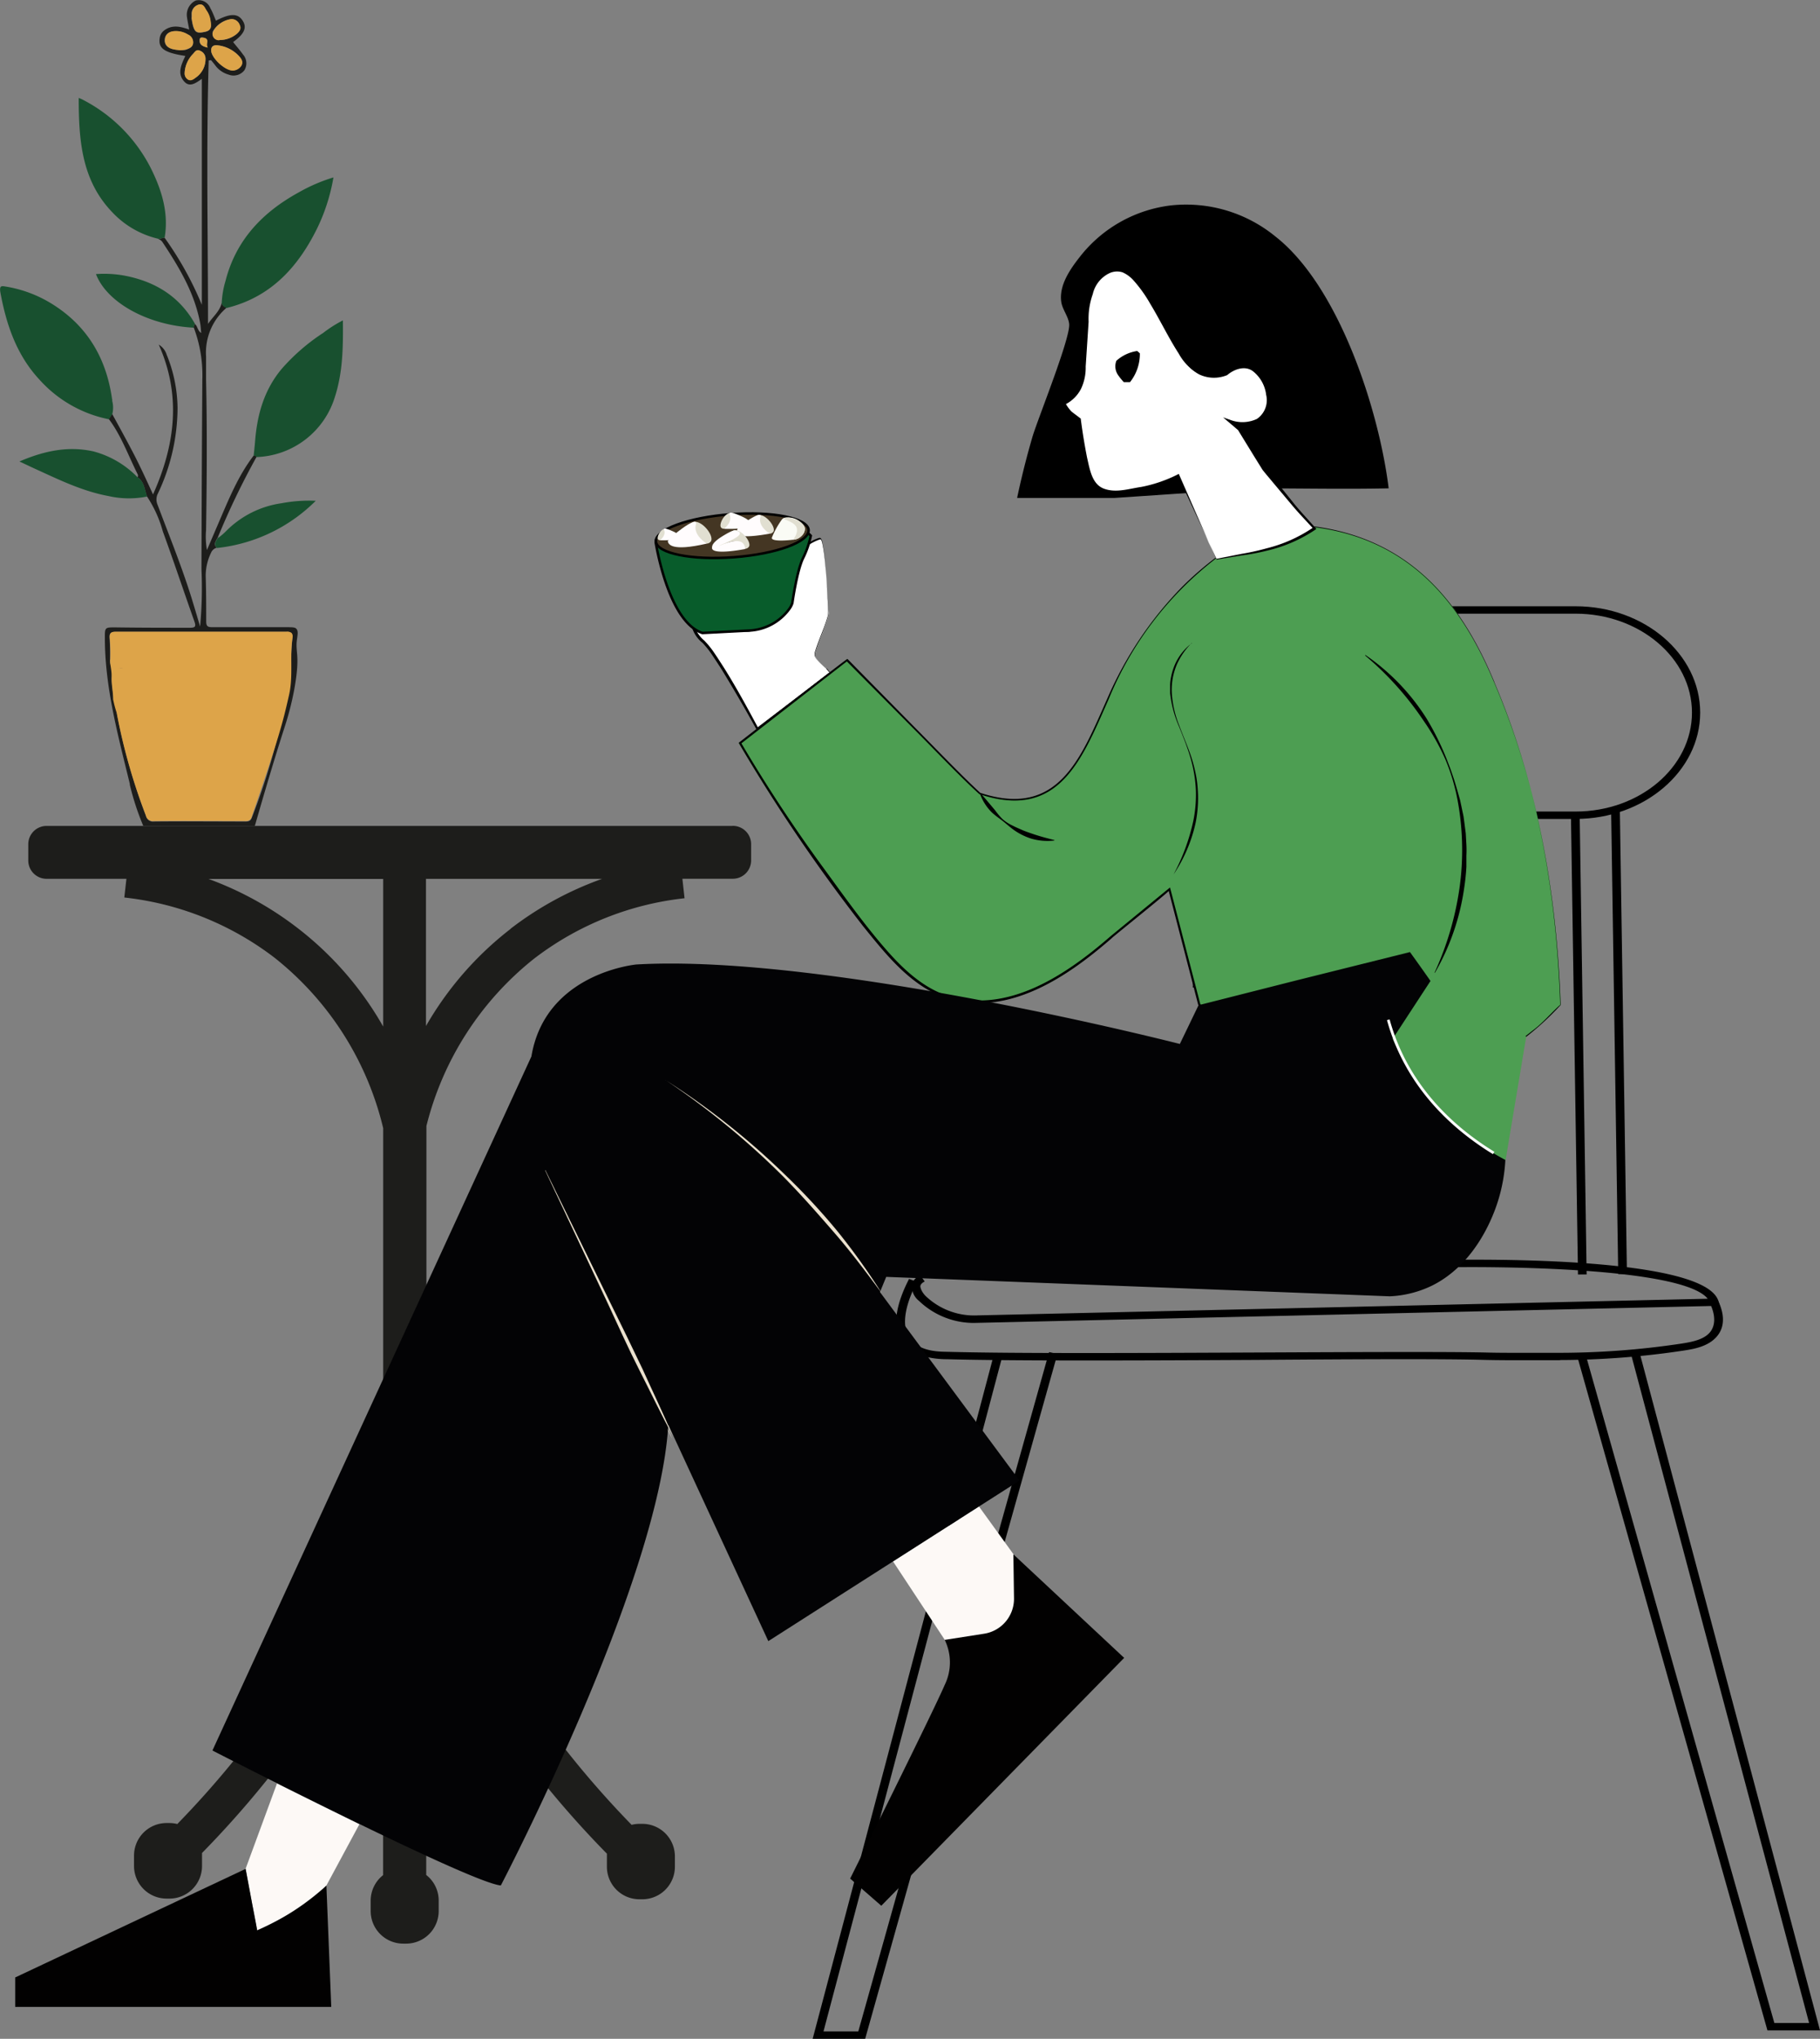 <?xml version="1.0" encoding="UTF-8"?> <svg xmlns="http://www.w3.org/2000/svg" viewBox="0 0 292.24 327.28"><rect x="0" y="0" width="292.24" height="327.28" fill="#808080" stroke="none"/><defs><style>.cls-1{fill:#1d1d1b;}.cls-2{fill:#ebe1ce;}.cls-3{fill:#fff;}.cls-4{fill:#4d9e52;}.cls-5{fill:#fdf9f6;}.cls-6{fill:#020101;}.cls-7{fill:#030305;}.cls-8{fill:none;stroke:#fff;stroke-width:0.44px;}.cls-12,.cls-8{stroke-miterlimit:10;}.cls-9{fill:#18502f;}.cls-10{fill:#252420;}.cls-11{fill:#dda449;}.cls-12{fill:#085c2b;stroke-width:0.4px;}.cls-12,.cls-13{stroke:#000;}.cls-13{fill:#443623;stroke-miterlimit:10;stroke-width:0.4px;}.cls-14{fill:#fafbf5;}.cls-15{fill:#e1dfd1;}.cls-16{fill:#fffcfd;}</style></defs><g id="Layer_2" data-name="Layer 2"><g id="_Слой_1" data-name=" Слой 1"><path class="cls-1" d="M117.6,132.58H7.48a2.94,2.94,0,0,0-2.94,2.94v2.61a2.94,2.94,0,0,0,2.94,2.94H20.3l-.34,3a48.27,48.27,0,0,1,24.15,9.69A49.59,49.59,0,0,1,61.53,181.1v60a152.86,152.86,0,0,1-9.31,19.91A152.27,152.27,0,0,1,28.47,292.8a5.31,5.31,0,0,0-1.26-.16h-.46a5.23,5.23,0,0,0-5.23,5.23v1.67a5.23,5.23,0,0,0,5.23,5.23h.46a5.23,5.23,0,0,0,5.23-5.23v-1.67c0-.14,0-.28,0-.42A158.19,158.19,0,0,0,57.52,264q2.11-3.78,4-7.68V301a5.22,5.22,0,0,0-2,4.12v1.67A5.23,5.23,0,0,0,64.75,312h.46a5.23,5.23,0,0,0,5.23-5.23v-1.67a5.19,5.19,0,0,0-2-4.12V256.67q1.86,3.78,3.91,7.46a157.88,157.88,0,0,0,25.1,33.43c0,.14,0,.28,0,.42v1.67a5.23,5.23,0,0,0,5.23,5.23h.46a5.23,5.23,0,0,0,5.23-5.23V298a5.23,5.23,0,0,0-5.23-5.23h-.46a5.18,5.18,0,0,0-1.26.16,152.18,152.18,0,0,1-23.75-31.75,150.48,150.48,0,0,1-9.2-19.62V180.75a49.59,49.59,0,0,1,17.3-26.87,48.24,48.24,0,0,1,24.15-9.69l-.35-3.13h8.1a2.94,2.94,0,0,0,2.94-2.94v-2.61a2.94,2.94,0,0,0-2.94-2.94ZM47.82,149a53.27,53.27,0,0,0-14.35-7.91H61.53v23.7A53,53,0,0,0,47.82,149ZM82,149.1A53.07,53.07,0,0,0,68.4,164.7V141.08H96.67a53.39,53.39,0,0,0-14.68,8Z"></path><path d="M253,131.46H230.4v-1.19H253c10.3,0,18.68-7.12,18.68-15.88S263.25,98.51,253,98.51H230.4V97.32H253C264,97.32,273,105,273,114.39S264,131.46,253,131.46Z"></path><polygon points="253.38 204.59 252.25 130.88 253.65 130.86 254.77 204.58 253.38 204.59"></polygon><polygon points="259.84 204.52 258.7 129.94 260.1 129.92 261.24 204.5 259.84 204.52"></polygon><path d="M156.7,212.36a12.72,12.72,0,0,1-9.15-3.55,3,3,0,0,1-1.13-2.59,2.29,2.29,0,0,1,1.35-1.51l.71,1c-.41.21-.64.44-.69.7s.21,1,.84,1.63a11.26,11.26,0,0,0,8.37,3.11l117.21-2.67c-3.91-4.93-32.9-5.3-44.26-5l0-1.19c4.49-.12,43.9-.92,46,6.63l.2.71-.86,0L157,212.35h-.34Z"></path><path d="M250.51,218.35h-.78c-1.59,0-3.18,0-4.75,0-2.12,0-4.31,0-6.47-.05-6.44-.19-21.24-.12-36.9,0-18.1.09-38.63.18-49.49-.11-1.31,0-4.78-.13-6.77-2.18-2.66-2.73-1.13-7.33.62-10.71l1.28.48c-2.25,4.34-2.54,7.71-.83,9.48s4.6,1.71,5.73,1.74c10.83.29,31.34.19,49.44.11,15.68-.07,30.48-.14,36.95,0,2.13.06,4.32.05,6.42.05h4.76a132.61,132.61,0,0,0,20.34-1.49c1.85-.29,3.73-.69,4.66-2,1-1.47.37-3.38-.13-4.4l1.29-.46c.6,1.22,1.4,3.56,0,5.47s-4,2.28-5.6,2.53a134.76,134.76,0,0,1-19.83,1.51Z"></path><polygon points="138.92 327.28 130.49 327.28 130.68 326.56 159.55 217.59 160.91 217.85 132.23 326.09 137.82 326.09 168.45 217.05 169.8 217.33 138.92 327.28"></polygon><polygon points="292.24 325.93 283.8 325.93 253.34 218.01 254.69 217.73 284.91 324.74 290.49 324.74 261.81 217.05 263.18 216.79 292.24 325.93"></polygon><path d="M192.12,158.52l-.59,0a95.18,95.18,0,0,1,17.26-50.2l.49.34a94.54,94.54,0,0,0-17.15,49.89Z"></path><path class="cls-2" d="M87.42,188.21l10.46,21.3q2.64,5.31,5.19,10.67c1.63,3.61,3.34,7.17,4.89,10.81l0,0c-1.87-3.49-3.58-7.06-5.37-10.58s-3.41-7.13-5.08-10.72L87.38,188.24l.05,0Z"></path><path class="cls-2" d="M106.72,173.77A120,120,0,0,1,125.94,189a106.28,106.28,0,0,1,8.35,9,104.87,104.87,0,0,1,7.15,10l-.05,0c-2.43-3.29-4.88-6.56-7.55-9.64s-5.36-6.15-8.23-9.06a125.83,125.83,0,0,0-18.92-15.52l0,0Z"></path><path class="cls-3" d="M132.7,107.36s-1.65-1.35-1.81-2.08,2.34-6,2.18-7-.52-12-1.36-11.83-3.93,1.69-4.57,4.12c0,0-.16,1.15-.74.4s-2.9-4.9-2.9-4.9-3.67-1.73-3.52,2.19c0,0-3.58-.22-3.22,2.77,0,0-5.58.34-5.63,7.06a5.21,5.21,0,0,0,1.63,4.76c2.22,1.81,8.8,14.09,8.8,14.09l11.65-9-.53-.61Z"></path><path d="M132.69,107.37a11.52,11.52,0,0,1-1.29-1.23,2.84,2.84,0,0,1-.5-.74,1.56,1.56,0,0,1,.1-.88c.35-1.14.81-2.24,1.22-3.35.21-.56.41-1.11.59-1.68a5.14,5.14,0,0,0,.21-.86,5.23,5.23,0,0,0,0-.88l-.23-3.56c-.08-1.18-.17-2.37-.28-3.55a27.2,27.2,0,0,0-.49-3.51,2.35,2.35,0,0,0-.14-.4c0-.06-.07-.12-.1-.13l-.15,0a8.09,8.09,0,0,0-.81.33,8.46,8.46,0,0,0-1.49.93,5.39,5.39,0,0,0-2,2.76h0a1.76,1.76,0,0,1-.13.43.74.74,0,0,1-.15.21.3.3,0,0,1-.3.07c-.36-.16-.45-.46-.63-.69-.32-.49-.61-1-.91-1.49l-1.74-3,0,0a4.45,4.45,0,0,0-1.25-.34,2.15,2.15,0,0,0-1.23.18,1.5,1.5,0,0,0-.73,1,4.38,4.38,0,0,0-.12.63v.65l0,.14H120a3.94,3.94,0,0,0-2.27.56,1.86,1.86,0,0,0-.69.9,2.62,2.62,0,0,0-.11,1.15v.15l-.14,0a6.06,6.06,0,0,0-4.11,2.32,6.34,6.34,0,0,0-1,2.18,12.13,12.13,0,0,0-.24,1.2c0,.41,0,.82-.08,1.22v0h0a5,5,0,0,0,1.73,4.74,14.2,14.2,0,0,1,1.73,2.17c.52.76,1,1.53,1.5,2.3,1.94,3.11,3.69,6.32,5.41,9.54l-.19,0,11.72-8.94v0l-.52-.61Zm0,0,.53.61,0,0,0,0-11.59,9.1-.12.09-.07-.13q-2.64-4.8-5.5-9.47c-.48-.77-1-1.54-1.49-2.29a14.49,14.49,0,0,0-1.67-2.11,5,5,0,0,1-1.61-2.28,5.9,5.9,0,0,1-.22-2.8v0c0-.42,0-.84.08-1.26a10.5,10.5,0,0,1,.26-1.24,6.83,6.83,0,0,1,1.1-2.29,6,6,0,0,1,1.93-1.65,6.4,6.4,0,0,1,2.42-.76l-.14.16a3,3,0,0,1,.13-1.29,2.18,2.18,0,0,1,.79-1,3.45,3.45,0,0,1,1.19-.49,5.37,5.37,0,0,1,1.27-.12l-.14.14,0-.69a5.12,5.12,0,0,1,.14-.68,1.76,1.76,0,0,1,.86-1.1,2.33,2.33,0,0,1,1.37-.2,4.63,4.63,0,0,1,1.32.37l0,0,0,0,1.72,3c.29.5.59,1,.9,1.48.15.23.32.52.5.6s.14,0,.2-.17a1.74,1.74,0,0,0,.11-.39h0a5.59,5.59,0,0,1,2.13-2.86,9.24,9.24,0,0,1,1.53-.94,6.15,6.15,0,0,1,.84-.34c.08,0,.12-.07.28,0a.41.41,0,0,1,.17.21,2.54,2.54,0,0,1,.15.44,26.61,26.61,0,0,1,.47,3.54c.1,1.18.17,2.37.24,3.56l.2,3.56a6.55,6.55,0,0,1,0,.89,5.28,5.28,0,0,1-.22.87q-.27.85-.6,1.68c-.42,1.11-.88,2.21-1.23,3.34a1.58,1.58,0,0,0-.1.85,2.72,2.72,0,0,0,.48.73,11.43,11.43,0,0,0,1.28,1.23Z"></path><path d="M114.92,98.77s6,5.33,7,.86c0,0,3.5-.62,3.1-2.13a17.36,17.36,0,0,0-1.53-4.22l-.47-.56s-1-1.53-1-.81,2.35,4.14,2.09,5-1.6,2-2.13,1.74-4.37-5-4.66-4.9,3.55,4.74,3.65,5.21-.26,1.91-1.43,1.72-5.66-4.34-5.66-4.34"></path><path class="cls-4" d="M239.94,109.54c-4.51-10.41-9.08-16.42-15.63-20.4a34.14,34.14,0,0,0-13.23-4.6,24.87,24.87,0,0,1-4.75,2.6,25.37,25.37,0,0,1-9.07,1.92l-1.95.4a52.7,52.7,0,0,0-6.76,6.07c-13.17,14-12.32,28.79-22,32.13-1.75.6-4.73,1.13-9.17-.36-.94-.83-1.85-1.69-2.72-2.58L136,105.8l-17.4,13.47s5.26,9.16,12.29,18.92c10.08,14,15.28,21,22.91,22.5,2.64.51,10.13,1.31,20.45-6.64L187.72,143q2.4,9.16,4.79,18.32a64.71,64.71,0,0,0,47.11,12.26,15.39,15.39,0,0,0,.91-1.94,16.25,16.25,0,0,0,.9-3.22c2.87-.36,9.18-7.11,9.18-7.11-.4-12.31-2.29-32.43-10.66-51.77Z"></path><path d="M239.92,109.55c-5.52-13.28-13.92-23-28.85-24.92a25.16,25.16,0,0,1-13.8,4.55l-1.93.4A54.63,54.63,0,0,0,178,112.28c-4.3,9.72-8,19.48-20.75,15.19-3.17-2.87-7.69-7.65-10.75-10.7L135.81,106l.39,0-17.38,13.5.08-.43q6,10.2,13,19.81c3.5,4.77,6.9,9.64,10.83,14.06,2.58,2.88,5.58,5.61,9.29,6.86,9.79,3.11,19.25-3.37,26.34-9.54l9.17-7.52.34-.28.11.42,4.76,18.33a67.94,67.94,0,0,0,22.17,10.6,65.22,65.22,0,0,0,24.69,1.58l-.11.08c.37-.83.82-1.62,1.12-2.48a17.11,17.11,0,0,0,.71-2.73c1.91-.38,3.48-1.84,5-3s3.08-3,4.2-3.95c-.56-17.67-3.6-35.44-10.56-51.77h0Zm0,0c7,16.32,10.08,34.09,10.67,51.78a44.67,44.67,0,0,1-6.56,5.88,7.24,7.24,0,0,1-2.64,1.26,16.53,16.53,0,0,1-1.8,5.14,64.68,64.68,0,0,1-47.18-12.27L187.66,143c.26,0-9.16,7.53-9.1,7.56-7.17,6.27-16.74,12.79-26.68,9.65-5.71-2-9.62-7-13.27-11.51a271.22,271.22,0,0,1-20-29.46s17.42-13.56,17.46-13.47l10.62,10.8c3.06,3.08,7.57,7.8,10.71,10.7,12.54,4.14,16.15-5.57,20.38-15.08a59.36,59.36,0,0,1,12.05-18,51.74,51.74,0,0,1,5.49-4.76l1.95-.4a25.32,25.32,0,0,0,13.81-4.52c14.95,2,23.38,11.69,28.88,25h0Z"></path><path d="M219.2,105.11a35.06,35.06,0,0,1,9.86,10.22,44.22,44.22,0,0,1,3.18,6.39l.64,1.66.58,1.68c.35,1.13.68,2.28,1,3.43l.37,1.75c.06.29.13.58.18.88l.12.89.23,1.78.1,1.79a17.82,17.82,0,0,1,0,1.79c0,.6,0,1.2,0,1.79a35.51,35.51,0,0,1-.38,3.56,37.78,37.78,0,0,1-4.67,13.43l-.07,0a49.07,49.07,0,0,0,4-13.5,43.75,43.75,0,0,0-.26-14,32,32,0,0,0-2-6.76,36.75,36.75,0,0,0-3.46-6.15,50.32,50.32,0,0,0-9.39-10.49l0-.06Z"></path><path d="M157.4,127.29c.84.93,1.6,1.85,2.38,2.78a12.14,12.14,0,0,0,1.18,1.4,6.68,6.68,0,0,0,1.51,1c.54.28,1.1.52,1.65.76s1.12.43,1.68.62c1.13.39,2.29.7,3.51,1v.07a9.16,9.16,0,0,1-3.75-.31,10.05,10.05,0,0,1-3.31-1.8c-.49-.39-.95-.81-1.45-1.18s-1-.73-1.48-1.16a8,8,0,0,1-2-3.16l.06,0Z"></path><path d="M191.36,103.21A11.5,11.5,0,0,0,189,106.6a10.38,10.38,0,0,0-.84,4.68,16.65,16.65,0,0,0,1.18,5.16c.62,1.68,1.35,3.31,1.92,5a24.06,24.06,0,0,1,.71,2.65,16.78,16.78,0,0,1,.36,2.71A20.17,20.17,0,0,1,192,132a24.1,24.1,0,0,1-3.56,8.37l0,0a33,33,0,0,0,3.17-8.59,20.91,20.91,0,0,0,.41-5,22,22,0,0,0-.89-5.22c-.51-1.72-1.18-3.38-1.84-5a18.14,18.14,0,0,1-1.4-5.28l0-.68c0-.23,0-.44,0-.67a6.69,6.69,0,0,1,.16-1.29,9.39,9.39,0,0,1,.75-2.28,8.68,8.68,0,0,1,2.62-3.15l0,0Z"></path><path class="cls-5" d="M44.49,286.25,39.43,300l1.85,9.88s8.77-3.88,11.12-7.19l5.31-9.86-13.23-6.54Z"></path><path class="cls-5" d="M143.4,250.65,154,266.72l7.9-5.6A2.83,2.83,0,0,0,163,259.4c.49-2.26,1.36-7.43-.26-9.9l-5.55-7.68-13.83,8.84Z"></path><path class="cls-6" d="M39.44,300l-37,17.43v4.73H53.19l-.78-19.48a39.69,39.69,0,0,1-11.12,7.19c0-.19-.73-3.92-.77-4.11l-1.08-5.78Z"></path><path class="cls-6" d="M151.69,263.23a8.25,8.25,0,0,1,0,7.25c-1.82,4.26-15.18,31.08-15.18,31.08l5,4.36,39-39.79-17.79-16.62.1,7.06a5.67,5.67,0,0,1-4.79,5.68l-6.4,1Z"></path><path d="M179,79.93l-15.68,0q1.07-5.07,2.52-10c1-3.18,6-15.58,5.84-17.87-.07-1.18-1.12-2.4-1.28-3.65-.35-2.64,1.44-5.21,3-7.19a21.83,21.83,0,0,1,14.74-8.26,22.64,22.64,0,0,1,16.65,5c10.23,8,16.65,27.91,18.19,40.43-7.06.15-14.14,0-21.2,0"></path><path class="cls-3" d="M195.32,89.73a55.8,55.8,0,0,0,7-1.26,42,42,0,0,0,5.58-1.85,15,15,0,0,0,1.81-.92c.56-.34,1-.66,1.33-.9-.71-.76-1.71-1.85-2.88-3.17a79.14,79.14,0,0,1-5.2-6.26,57.65,57.65,0,0,1-4-6.49l-1.56-1.31c2,.67,4.1.46,5.22-.73,2.07-2.2.32-7.22-2.37-7.82A4.17,4.17,0,0,0,197,60.11a5.41,5.41,0,0,1-5.22-.54C188,57,183.9,43.54,179.6,43.33a4.19,4.19,0,0,0-2.33.7,5.44,5.44,0,0,0-2,2.86,11.5,11.5,0,0,0-.78,4.76q-.28,4.23-.56,8.46a5.67,5.67,0,0,1-1.22,3.09,5.59,5.59,0,0,1-2,1.55,6.7,6.7,0,0,0,1.17,1.57,6.61,6.61,0,0,0,1.38,1c.08.68.19,1.49.33,2.42.09.59.32,2.11.53,3.1.56,2.64.89,4.22,2,5.19,1.54,1.34,3.89.9,6.86.35a22.66,22.66,0,0,0,6.21-2.12l6.07,13.44Z"></path><path d="M195.33,89.7l4.09-.8a39.68,39.68,0,0,0,4-.89,23.13,23.13,0,0,0,7.5-3.37l0,.28c-1.12-1.24-2.29-2.44-3.37-3.72l-3.23-3.85c-.53-.65-1.09-1.28-1.6-1.94l-1.33-2.14L198.77,69l.06.07-1.55-1.32-.89-.75,1.1.38a5.47,5.47,0,0,0,4.33-.13,3.64,3.64,0,0,0,1.49-3.86,5.69,5.69,0,0,0-2.15-3.82c-1.27-.93-3-.31-4.1.64h0a5.52,5.52,0,0,1-4.57-.14,8.61,8.61,0,0,1-3.22-3.31c-1.68-2.61-3-5.4-4.58-8A21.58,21.58,0,0,0,182,45a5.1,5.1,0,0,0-1.77-1.29,2.9,2.9,0,0,0-2.1.15,4.93,4.93,0,0,0-2.66,3.35,11.79,11.79,0,0,0-.67,4.44h0v0l-.47,7.19a7.89,7.89,0,0,1-.76,3.6A5.78,5.78,0,0,1,170.89,65l.13-.39a6.33,6.33,0,0,0,1,1.42c.45.38.94.71,1.4,1.08l.13.1,0,.12q.4,3.08,1,6.12c.45,1.94.79,4.29,2.73,5s4,0,6-.29a22.46,22.46,0,0,0,5.83-2l.17-.09.08.18,5.92,13.49Zm0,0-6.22-13.39.25.09a23,23,0,0,1-5.9,2.11c-2,.33-4.12,1-6.29.36a3.83,3.83,0,0,1-2.28-2.31,18.2,18.2,0,0,1-.83-3c-.4-2-.73-4.11-1-6.18l.14.22c-.51-.39-1-.76-1.53-1.18a6.84,6.84,0,0,1-1.13-1.55l-.14-.27.28-.12a5.24,5.24,0,0,0,2.45-2.29,7.43,7.43,0,0,0,.7-3.38l.49-7.18v0A11.65,11.65,0,0,1,175,47c.49-1.42,1.37-3.05,3-3.59a3.33,3.33,0,0,1,2.41-.12,5.52,5.52,0,0,1,1.91,1.42A21.29,21.29,0,0,1,185,48.57c1.56,2.67,2.86,5.48,4.5,8.08a8.44,8.44,0,0,0,3.11,3.27A5.22,5.22,0,0,0,197,60h0A5.68,5.68,0,0,1,199,58.94a2.93,2.93,0,0,1,2.32.4,6,6,0,0,1,2.33,4A4,4,0,0,1,202,67.59a5.93,5.93,0,0,1-4.67.21l.21-.38,1.56,1.3,0,0,0,.05L201.85,73l1.32,2.12c.5.66,1.05,1.29,1.57,1.94L207.91,81c1.06,1.28,2.22,2.5,3.32,3.75l.14.16-.17.12a23.36,23.36,0,0,1-7.66,3.34,35.82,35.82,0,0,1-4.13.79l-4.11.67Z"></path><path d="M182.6,56.34l.43.38a7.29,7.29,0,0,1-1.58,4.62h-1a9.68,9.68,0,0,1-.91-1.12,2.46,2.46,0,0,1-.28-2.31,6.39,6.39,0,0,1,3.36-1.57Z"></path><path class="cls-7" d="M34.11,281s41.46,21.29,46.31,21.66c0,0,25.4-48.55,26.89-73.95l16.06,34.73,40.34-25.77L141.3,207.41l1-2.44,80.86,3.12a17.2,17.2,0,0,0,6.83-1.74c4.65-2.32,8.06-6.86,10.06-12.15,3.13-8.3,1.82-17.61-2.78-25.2-2.26-3.74-5.69-9-10.87-16.17l-18.17,4.53-15.78,4c-1,2.07-2,4.15-3,6.22,0,0-56.6-14.51-87.24-12.76,0,0-14.64,1.3-16.88,14.76L34.11,281Z"></path><path class="cls-4" d="M229.71,157.45l-6.08,9.3a40.43,40.43,0,0,0,18.13,19.47q1.65-9.9,3.31-19.81l-15.36-9Z"></path><path class="cls-8" d="M222.92,163.7a33.46,33.46,0,0,0,1.45,4.17c3.82,9,10.83,14.37,15.47,17.21"></path><path class="cls-2" d="M87.57,187.83,98,209.13q2.64,5.31,5.19,10.67c1.63,3.61,3.34,7.17,4.89,10.81l0,0c-1.87-3.49-3.58-7.06-5.37-10.58s-3.41-7.13-5.08-10.72L87.53,187.86l0,0Z"></path><path class="cls-2" d="M106.88,173.39a120,120,0,0,1,19.22,15.23,106.28,106.28,0,0,1,8.35,9,104.87,104.87,0,0,1,7.15,10l0,0c-2.43-3.29-4.88-6.56-7.55-9.64s-5.36-6.15-8.23-9.06a125.83,125.83,0,0,0-18.92-15.52l0-.05Z"></path><path class="cls-1" d="M40.92,132.58c2.08-7.24,3.63-12.3,4.85-16.07a47,47,0,0,0,1.52-6.06c1-5.71,0-5.67.45-8.17,0-.26.21-1-.18-1.37-.2-.21-.59-.22-1.34-.23q-6.06,0-12.11,0c-.72,0-1-.12-1-.92,0-2.43,0-4.86-.08-7.29a8.43,8.43,0,0,1,.86-3.74,1.34,1.34,0,0,1,.91-.8c-.42-.53-.41-.63.18-1.68a123.68,123.68,0,0,1,6.22-12.92.46.46,0,0,0-.46-.21c-2.5,3.26-4,7-5.62,10.76l-1.89,4.41a12.49,12.49,0,0,1-.14-3.21c.12-8,.18-16.06,0-24.08,0-1.25,0-2.51,0-3.76a9.48,9.48,0,0,1,3.27-7.82c-.31-.21-.69-.37-.75-.81C35.28,50,34.15,50.86,33.4,52c0-14.13-.3-28.21.11-42.29l.38-.05c.27.32.53.64.8,1a4,4,0,0,0,2,1.31,2.2,2.2,0,0,0,2.55-.69,2.13,2.13,0,0,0-.22-2.53c-.49-.69-1.06-1.33-1.59-2,1.78-1.28,2.23-2.28,1.58-3.36-.76-1.27-2-1.29-4.33-.07-.3-.68-.54-1.38-.9-2A2,2,0,0,0,31.41.09,2.55,2.55,0,0,0,30,2.56c.08.69.24,1.38.38,2.19-1.36-.49-2.71-.83-4,.12a1.83,1.83,0,0,0-.74,1.28c-.24,1.61.77,2.32,4.12,2.83-.65,1.4-1.39,2.91-.09,4.2.86.85,1.82.12,2.74-.52V48.93a53.43,53.43,0,0,0-6-10.79l-1,.22a1.3,1.3,0,0,1,.64.45c2.7,4.07,5.21,8.22,6.1,13.13.08.46.1.92.16,1.51-.62-.38-.57-1.08-1-1.42-.19.13-.19.33-.21.52a21.59,21.59,0,0,1,1.39,8.39q-.1,15.23-.14,30.44a67.32,67.32,0,0,1-.22,9.19c-.37-1.24-.73-2.48-1.11-3.72C29.4,91.46,27.27,86.26,25.29,81a2.11,2.11,0,0,1,.06-1.77A32.28,32.28,0,0,0,28.51,65.5a23.18,23.18,0,0,0-1.75-8.57,2.88,2.88,0,0,0-1.27-1.61c3.62,8.12,2.68,16-.92,24.05-1-2.2-1.92-4.19-2.9-6.12C20.51,71,19.25,68.7,18,66.43l-.53.83c2,2.67,3.12,5.85,4.61,8.82a.54.54,0,0,1,0,.55c1.11.72,1.11,2,1.52,3.06a19.4,19.4,0,0,1,2.54,5.6c1.75,4.8,3.37,9.66,5.08,14.48.29.83.1,1-.72,1-4,0-8,0-12-.06-1.65,0-1.67,0-1.66,1.72,0,7.91,2.13,15.7,4,23.38a.89.89,0,0,1,0,.14A42.79,42.79,0,0,0,23,132.57m-3.27-25.34a2.75,2.75,0,0,0-.7,0c-1,.18-1.39-.27-1.36-1.28a34.47,34.47,0,0,0-.08-3.52c-.05-.76.17-1,1-1,3.6,0,7.21,0,10.81,0,5.52,0,11,0,16.56,0,.74,0,1.06.17,1,1-.14,1.36-.23,2.73-.26,4.1,0,.58-.31.63-.73.62.39.13.68.3.59.82-.3,1.65-.57,3.32-.85,5a2,2,0,0,1,0,.35,110.69,110.69,0,0,1-5.27,17.93c-.21.56-.53.63-1.06.63-4.89,0-9.78-.05-14.67,0a1.13,1.13,0,0,1-1.25-.89,94.75,94.75,0,0,1-4.69-16.51c-.08-.45-.26-.92.13-1.32-.27-.24-.69-.3-.69-.84,0-1.17-.29-2.32-.25-3.5.06-1.59.13-1.69,1.82-1.52ZM37.4,11.33c-1.29,0-3.49-2.05-3.5-3.25,0-.82.64-.88,1.14-.79A5.45,5.45,0,0,1,38.38,9c.35.41.69.89.4,1.48a1.74,1.74,0,0,1-1.38.83ZM28.82,8.06c-.32-.05-.66-.08-1-.15-.87-.18-1.46-.71-1.37-1.61S27.27,5,28.13,5a3.51,3.51,0,0,1,2,.54A1.37,1.37,0,0,1,31,7c-.11.64-.67.82-1.18,1A4.75,4.75,0,0,1,28.82,8.06Zm.82,3.72A4.66,4.66,0,0,1,31,8.65c.28-.31.56-.81,1.15-.49A1.34,1.34,0,0,1,33,9.44a3.63,3.63,0,0,1-1.64,3.05c-.34.23-.75.51-1.16.28a1.14,1.14,0,0,1-.56-1ZM35.23,6.4a1,1,0,0,1-1-1.46,4,4,0,0,1,2.9-1.87A1.39,1.39,0,0,1,38.47,4c.31.6,0,1-.45,1.43a4.25,4.25,0,0,1-2.8,1ZM30.75,2.83c0-.19,0-.35,0-.5A1.53,1.53,0,0,1,31.92.76c.77-.19.94.52,1.26,1a3.64,3.64,0,0,1,.61,1.62c.12.74.24,1.49-.82,1.73-1.31.29-1.68.15-2-1a11.68,11.68,0,0,1-.22-1.22Zm2.6,4.8c-1-.21-1.41-.57-1.29-1.33.06-.37.41-.3.66-.25C33.74,6.26,32.94,7.05,33.35,7.63Z"></path><path class="cls-9" d="M17.51,67.27l.53-.83A4.24,4.24,0,0,0,18,64.29a.13.13,0,0,0,0-.18c-.91-6.61-4-11.85-9.74-15.38A20.2,20.2,0,0,0,.92,46c-.71-.12-1-.14-.88.83C1,52.09,2.65,57,6.39,61a20.29,20.29,0,0,0,11.13,6.31Z"></path><path class="cls-9" d="M40.74,73.16a.46.46,0,0,1,.46.21,13.64,13.64,0,0,0,12.57-9.64c1.29-4,1.33-8,1.29-12.3a20.12,20.12,0,0,0-3.15,2,32.19,32.19,0,0,0-6.64,5.74c-2.88,3.41-4,7.46-4.32,11.8-.06.74-.15,1.48-.22,2.22Z"></path><path class="cls-9" d="M25.44,38.36l1-.22c.67-4-.48-7.66-2.24-11.18a25.22,25.22,0,0,0-11-11c-.13-.07-.27-.12-.56-.24,0,6.74.45,13.2,5.36,18.32a14.69,14.69,0,0,0,7.5,4.31Z"></path><path class="cls-9" d="M35.6,48.64c.06.45.44.6.75.81,7-1.7,11.38-6.41,14.47-12.58a30.14,30.14,0,0,0,2.72-8.39,27.36,27.36,0,0,0-5.64,2.44c-5.75,3.17-10,7.6-11.68,14.14A14.92,14.92,0,0,0,35.6,48.64Z"></path><path class="cls-9" d="M23.62,79.69c-.41-1.07-.42-2.34-1.52-3.06A15.35,15.35,0,0,0,15,72.46c-4.07-.9-7.9-.09-11.88,1.62,1,.46,1.77.84,2.57,1.2,3.81,1.74,7.57,3.58,11.74,4.35a14.75,14.75,0,0,0,6.17.08Z"></path><path class="cls-9" d="M31.12,52.55c0-.2,0-.4.21-.52-2.5-4.47-6.45-6.86-11.37-7.79A18.19,18.19,0,0,0,15.41,44c1.76,4.61,8.42,8.24,15.71,8.6Z"></path><path class="cls-9" d="M35,86.29c-.58,1-.59,1.14-.18,1.68A26.41,26.41,0,0,0,50.7,80.39a23.6,23.6,0,0,0-5.48.39,15.61,15.61,0,0,0-9,4.56,9.18,9.18,0,0,1-1.19,1Z"></path><path class="cls-10" d="M18,64.11a.13.13,0,0,1,0,.18A.13.13,0,0,0,18,64.11Z"></path><path class="cls-11" d="M17.71,105.92a34.47,34.47,0,0,0-.08-3.52c-.05-.76.17-1,1-1l27.37,0a1.09,1.09,0,0,1,.83.22.92.92,0,0,1,.14.76c-.46,3,.14,6.24-.57,9.24-1,4.43-1.57,6.65-6,19.55a.92.92,0,0,1-.33.48,1.26,1.26,0,0,1-.73.15c-4.89,0-9.78-.05-14.67,0a1.13,1.13,0,0,1-1.25-.89,94.75,94.75,0,0,1-4.69-16.51,15.14,15.14,0,0,1-.56-2.16c0-1.17-.29-2.32-.25-3.5s-.27-2-.24-2.84Zm2.06,1.32a2.75,2.75,0,0,0-.7,0h0A7,7,0,0,1,19.77,107.24Z"></path><path class="cls-11" d="M37.41,11.34a1.74,1.74,0,0,0,1.38-.83c.29-.59,0-1.06-.4-1.48a5.48,5.48,0,0,0-3.34-1.74c-.5-.09-1.14,0-1.14.79,0,1.2,2.21,3.29,3.5,3.25Z"></path><path class="cls-11" d="M28.83,8.07a4.66,4.66,0,0,0,1-.12c.52-.17,1.08-.36,1.18-1a1.37,1.37,0,0,0-.83-1.42,3.61,3.61,0,0,0-2-.54c-.86,0-1.59.41-1.69,1.31s.49,1.43,1.37,1.61C28.16,8,28.51,8,28.83,8.07Z"></path><path class="cls-11" d="M29.65,11.79a1.14,1.14,0,0,0,.56,1c.41.24.82,0,1.16-.28A3.63,3.63,0,0,0,33,9.44a1.35,1.35,0,0,0-.85-1.28c-.6-.32-.87.18-1.15.49a4.66,4.66,0,0,0-1.35,3.13Z"></path><path class="cls-11" d="M35.24,6.42a4.35,4.35,0,0,0,2.8-1c.43-.38.76-.83.45-1.43a1.39,1.39,0,0,0-1.34-.93A4,4,0,0,0,34.25,5a1,1,0,0,0,1,1.46Z"></path><path class="cls-11" d="M30.77,2.85A10.81,10.81,0,0,0,31,4.07c.33,1.16.7,1.31,2,1,1.06-.24.93-1,.82-1.73a3.68,3.68,0,0,0-.61-1.62c-.32-.44-.49-1.15-1.26-1a1.53,1.53,0,0,0-1.14,1.57c0,.15,0,.31,0,.5Z"></path><path class="cls-11" d="M33.37,7.65c-.41-.59.4-1.37-.63-1.58-.25-.05-.6-.11-.66.25C32,7.08,32.39,7.44,33.37,7.65Z"></path><path class="cls-12" d="M105.31,87.21c.45,2.56,2.55,12.78,7.48,14.4l7.51-.39a8.43,8.43,0,0,0,6.4-3.42,3.29,3.29,0,0,0,.53-1s.72-5.15,1.71-7.19A14.65,14.65,0,0,0,130.19,86s-1.72-1.8-2.5-1.74l-21.24,1.49a1.23,1.23,0,0,0-.87.44h0a1.22,1.22,0,0,0-.27,1Z"></path><ellipse class="cls-13" cx="117.58" cy="86" rx="12.29" ry="3.46" transform="translate(-6.14 9.1) rotate(-4.32)"></ellipse><path class="cls-14" d="M126.31,83.06a1,1,0,0,0-.85.46,13.35,13.35,0,0,0-1.52,2.79c-.15.65,2.36.46,3.55.32a1.94,1.94,0,0,0,1.17-.57,1.5,1.5,0,0,0,.56-1.38,3,3,0,0,0-2.9-1.61Z"></path><path class="cls-15" d="M127.37,86.63c.7-1,.67-1.64.52-2-.4-.91-2.17-1.23-2.1-1.43l0,0a2.2,2.2,0,0,1,1.26-.06,3.28,3.28,0,0,1,1.2.46c.32.21.93.62,1,1.25a1.34,1.34,0,0,1-.12.57,2.09,2.09,0,0,1-1.2,1.11,2.26,2.26,0,0,1-.56.12Z"></path><path class="cls-15" d="M105.67,86.58a.42.42,0,0,0,.37.14c.25,0,.4-.3.6-.68s.5-1,.29-1.14c0,0-.07-.05-.2,0-.67.07-1.35,1.32-1.06,1.72Z"></path><path class="cls-16" d="M106,86.72s1-.82.63-1.63a.22.22,0,0,1,0-.18c.12-.18.84.13,1.28.32,1,.42,1.09.68,1.11.84a.42.42,0,0,1,0,.16c-.13.54-2.21.51-3,.49Z"></path><path class="cls-15" d="M114.17,86.87a.83.83,0,0,1-.69.39c-.51,0-.89-.48-1.4-1.18-.35-.48-1.29-1.76-.93-2.18,0,0,.12-.13.38-.14,1.36-.06,3.1,2.23,2.64,3.11Z"></path><path class="cls-16" d="M113.48,87.26s-2.23-1.33-1.74-3.07-4.62,2.35-4.51,2.73S107.7,88.61,113.48,87.26Z"></path><path class="cls-15" d="M115.78,84.68a.57.57,0,0,0,.51.19c.35,0,.55-.41.83-.94.19-.36.69-1.32.4-1.58a.34.34,0,0,0-.27,0C116.33,82.4,115.38,84.13,115.78,84.68Z"></path><path class="cls-16" d="M116.29,84.88s1.37-1.13.87-2.26c0-.06-.08-.18,0-.25.17-.25,1.16.18,1.77.45,1.33.58,1.5.94,1.54,1.17a.8.8,0,0,1,0,.22c-.18.74-3.06.71-4.15.68Z"></path><path class="cls-15" d="M124.19,85.33a.74.74,0,0,1-.6.34c-.44,0-.76-.41-1.2-1-.3-.41-1.11-1.51-.8-1.88a.42.42,0,0,1,.33-.12c1.17,0,2.67,1.92,2.27,2.67Z"></path><path class="cls-16" d="M123.6,85.66s-1.92-1.14-1.5-2.64c0-.08.06-.23,0-.32-.25-.27-1.4.45-2.11.89-1.54,1-1.68,1.44-1.69,1.74a.84.84,0,0,0,0,.28c.36.89,3.93.3,5.27.06Z"></path><path class="cls-15" d="M120.26,87.75a.74.74,0,0,1-.6.34c-.53,0-.69-.69-1.2-1-1.13-.71-3,1-3.28.67s1.24-1.85,2.49-2.55a.76.76,0,0,1,.33-.12c1.17,0,2.67,1.92,2.27,2.67Z"></path><path class="cls-16" d="M119.66,88.09a1.4,1.4,0,0,0-.43-.94c-1-.9-3.68.52-3.71.44s3.4-1.28,3.28-2c0-.28-.59-.4-.66-.42-.28-.06-.66,0-2.11.89s-1.68,1.44-1.69,1.74a.84.84,0,0,0,0,.28c.36.89,3.93.3,5.27.06Z"></path></g></g></svg> 